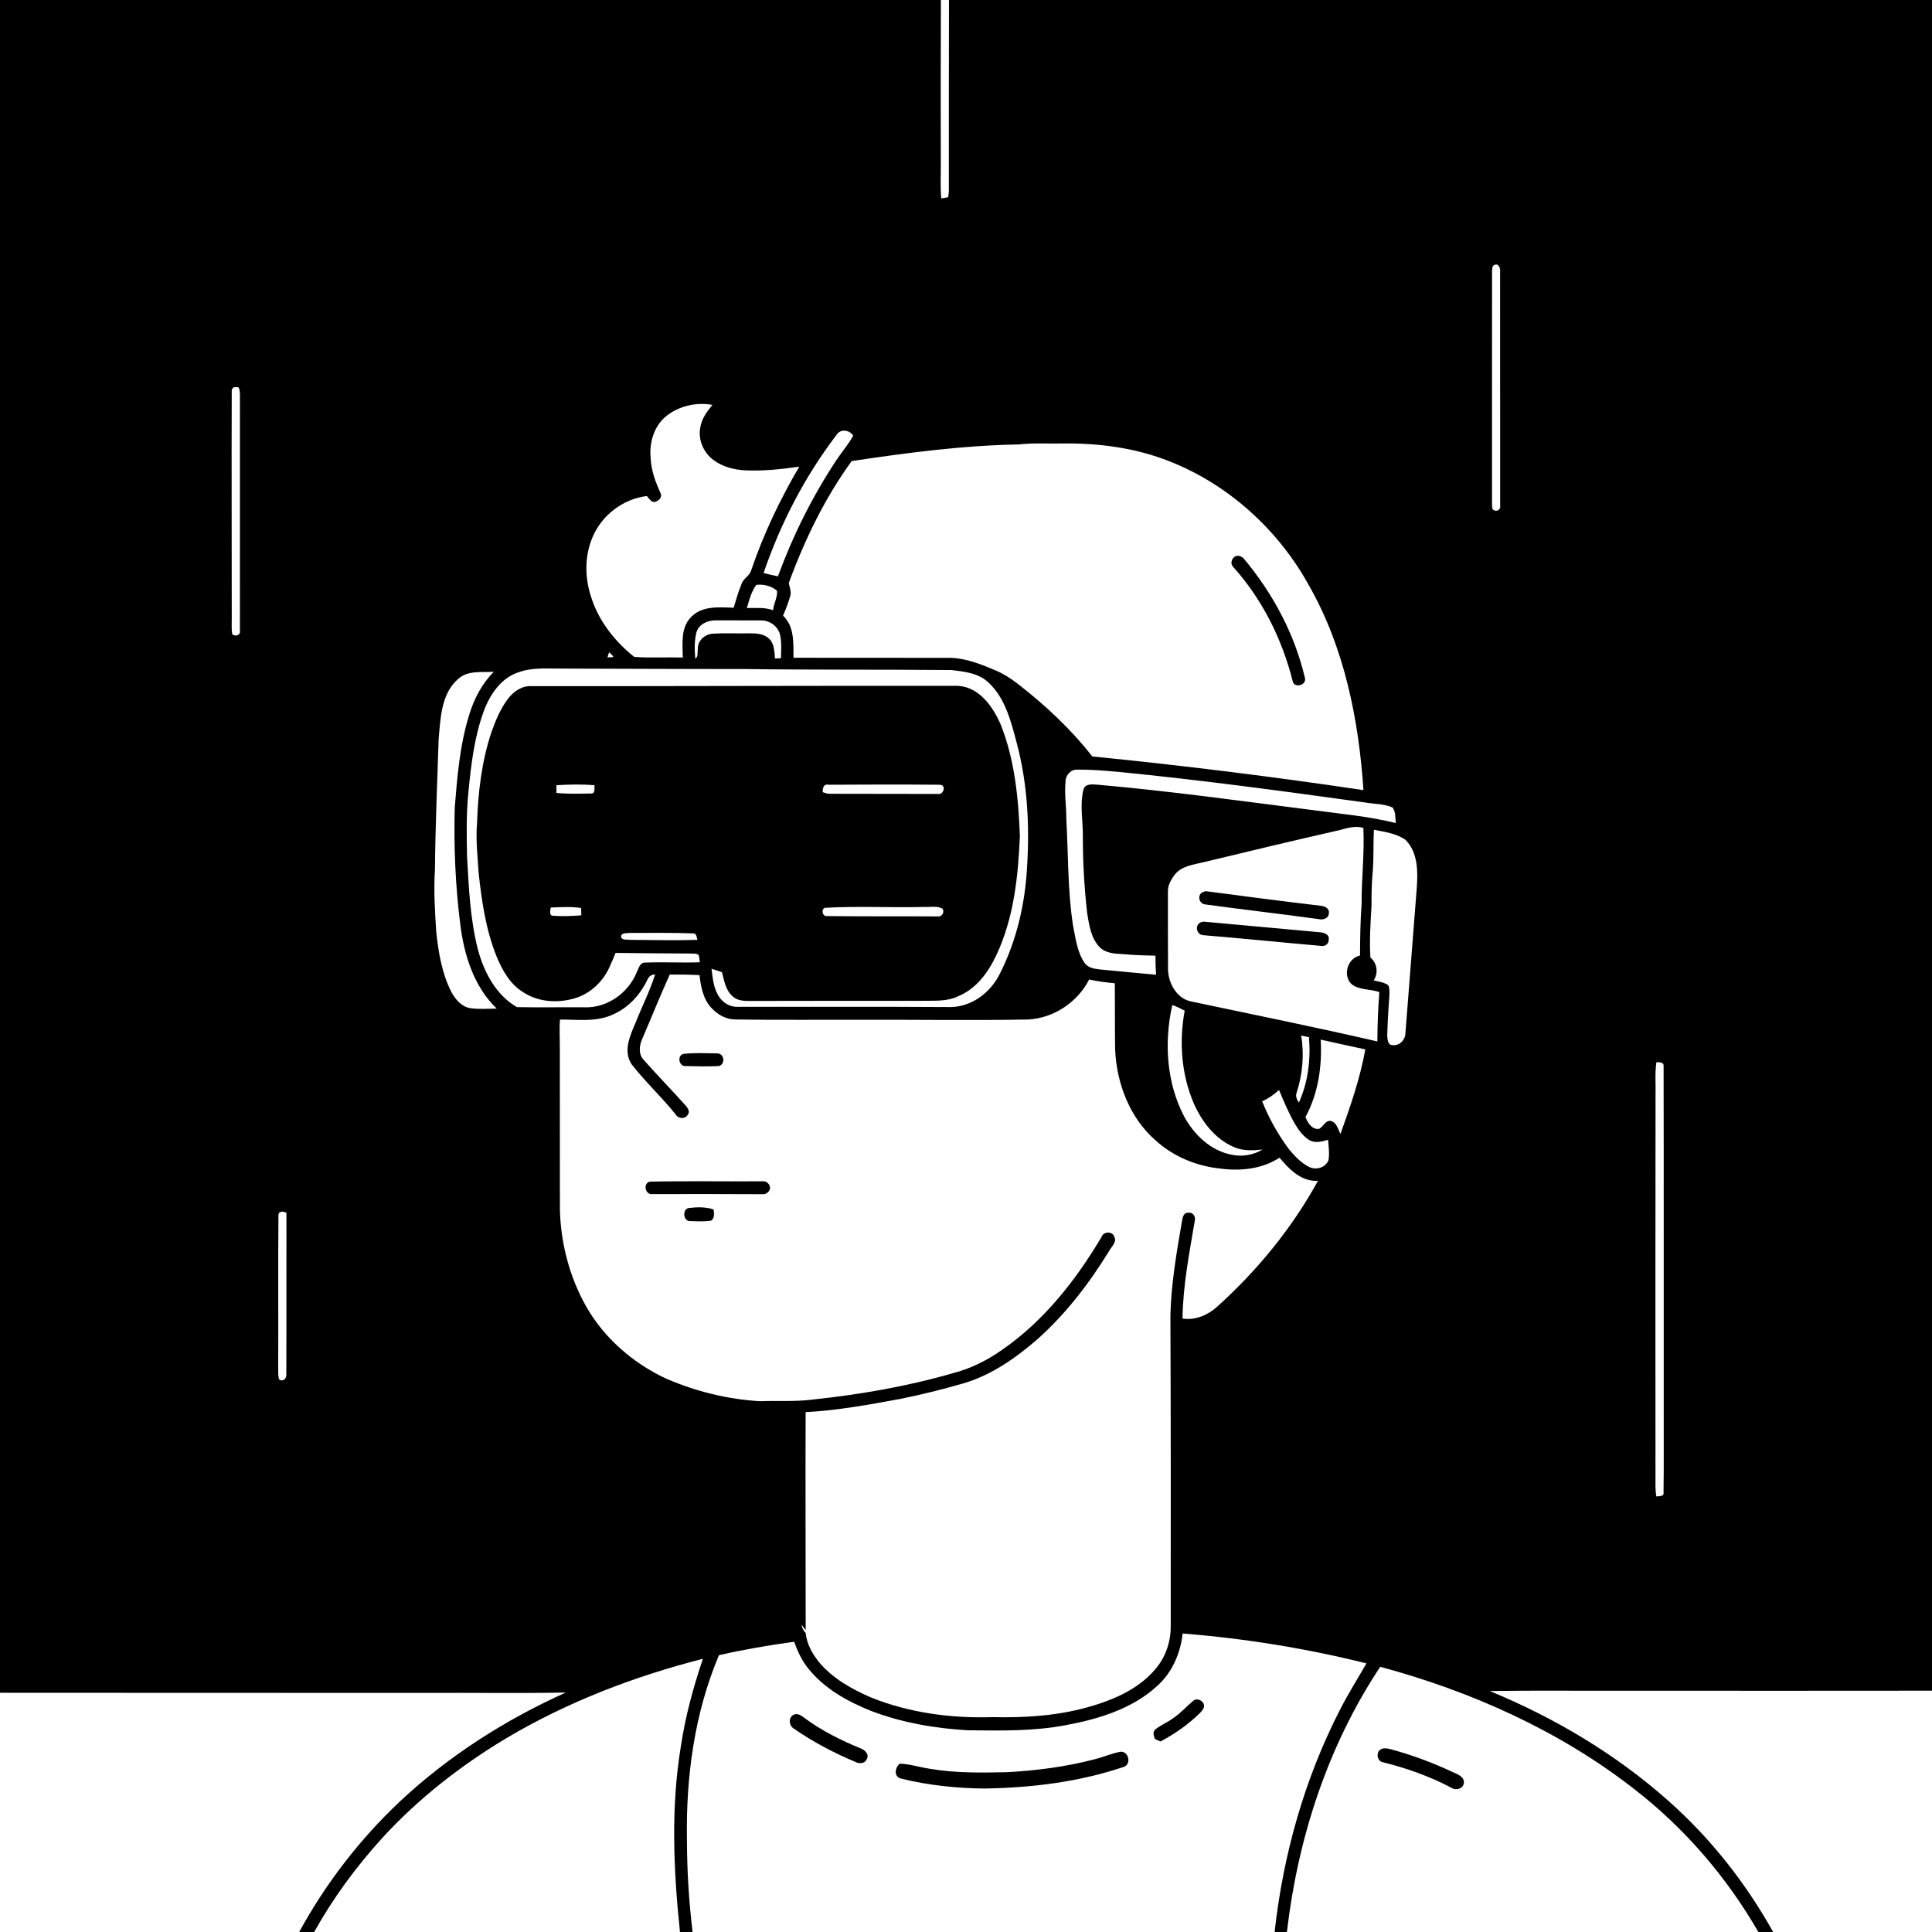 <svg xmlns="http://www.w3.org/2000/svg" viewBox="0 0 1024 1024" version="1.1">
<g id="Parent-Group"><g id="Group-rgba(0,0,0,0)" fill="rgba(0,0,0,0)">
<path fill="#000000" opacity="1.00" d=" M 0.00 0.00 L 498.69 0.00 C 498.59 29.01 498.56 58.02 498.64 87.04 C 498.72 93.07 498.31 99.12 498.89 105.14 C 500.11 104.99 501.33 104.79 502.54 104.52 C 502.75 103.36 502.87 102.19 502.90 101.01 C 502.94 67.34 502.86 33.67 502.98 0.00 L 1024.00 0.00 L 1024.00 896.10 C 970.00 896.14 915.99 896.18 861.99 896.11 C 837.87 896.23 813.75 895.90 789.64 896.29 C 824.05 910.49 856.56 929.81 884.42 954.61 C 906.68 974.34 925.32 998.04 939.80 1024.00 L 931.97 1024.00 C 915.14 994.79 892.74 968.78 866.05 948.15 C 826.48 917.29 779.83 896.46 731.56 883.43 C 703.76 925.26 687.84 974.30 682.09 1024.00 L 675.57 1024.00 C 680.10 982.93 691.51 942.43 710.50 905.67 C 714.73 897.45 719.65 889.63 724.24 881.63 C 692.29 873.64 659.66 868.41 626.83 865.79 C 625.70 876.17 621.32 886.36 613.50 893.45 C 600.21 905.72 582.25 911.18 564.82 914.38 C 547.72 917.66 530.26 917.27 512.94 917.08 C 495.42 916.09 477.92 913.03 461.49 906.75 C 449.14 901.79 437.00 895.02 428.53 884.50 C 425.03 880.29 422.78 875.25 420.90 870.16 C 407.53 872.00 394.23 874.29 381.07 877.27 C 368.06 908.01 363.53 941.82 364.09 975.03 C 364.13 991.39 365.12 1007.75 367.08 1024.00 L 360.40 1024.00 C 356.95 991.16 355.49 957.75 360.96 925.04 C 363.32 909.42 367.51 894.15 372.55 879.20 C 336.16 888.50 300.69 902.08 268.35 921.29 C 244.08 935.84 221.51 953.45 202.41 974.38 C 188.67 989.53 176.48 1006.13 166.51 1024.00 L 158.57 1024.00 C 172.58 998.36 190.62 974.92 211.89 954.88 C 237.63 930.75 267.75 911.53 299.89 897.08 C 275.58 897.55 251.26 897.15 226.95 897.27 C 151.30 897.22 75.65 897.29 0.00 897.20 L 0.00 0.00 M 792.37 140.32 C 790.67 140.72 790.91 142.70 790.82 144.03 C 790.76 185.02 790.82 226.02 790.80 267.02 C 790.95 268.35 790.48 270.40 792.36 270.61 C 793.92 271.06 795.46 269.73 795.12 268.07 C 795.08 226.70 795.12 185.33 795.08 143.96 C 795.32 142.33 794.37 139.62 792.37 140.32 M 123.47 205.47 C 123.31 205.80 122.99 206.45 122.83 206.77 C 122.68 247.20 122.84 287.64 122.83 328.07 C 122.83 330.75 122.65 333.46 123.08 336.13 C 124.80 337.68 127.76 336.61 127.15 334.03 C 127.22 293.70 127.12 253.38 127.17 213.06 C 127.07 210.51 127.49 207.83 126.54 205.40 C 125.51 205.04 124.48 205.06 123.47 205.47 M 352.82 220.80 C 346.46 226.15 344.02 234.95 344.87 243.01 C 345.17 249.30 347.33 255.26 349.92 260.93 C 351.16 262.97 349.78 265.14 347.73 265.79 C 345.47 266.95 344.12 264.22 342.81 262.91 C 330.47 264.38 319.17 272.88 314.25 284.29 C 309.62 294.70 309.88 306.90 313.68 317.53 C 317.77 329.73 326.18 340.22 336.14 348.16 C 344.69 348.81 353.31 348.23 361.89 348.53 C 361.81 341.31 360.66 332.88 366.17 327.18 C 371.95 320.94 381.14 321.85 388.85 322.10 C 390.15 317.75 391.42 313.38 393.15 309.18 C 394.24 306.44 397.42 305.14 398.18 302.19 C 404.66 283.07 413.42 264.76 423.61 247.35 C 414.17 248.70 404.63 249.71 395.09 249.30 C 389.11 249.00 382.99 247.46 378.15 243.81 C 372.85 239.90 369.85 232.94 371.19 226.42 C 371.93 221.84 374.76 218.09 377.61 214.60 C 368.95 213.02 359.64 215.19 352.82 220.80 M 443.41 230.46 C 426.57 252.49 413.66 277.50 404.71 303.72 C 407.23 304.37 409.77 304.96 412.32 305.47 C 420.22 283.94 430.51 263.26 443.15 244.11 C 446.07 239.65 449.63 235.62 452.22 230.93 C 450.25 227.80 445.52 227.10 443.41 230.46 M 540.02 235.57 C 510.30 236.05 480.73 240.00 451.40 244.38 C 437.14 264.06 426.45 286.15 418.11 308.91 C 418.38 311.23 419.59 313.53 418.85 315.89 C 417.84 319.45 416.51 322.92 415.03 326.31 C 421.19 332.10 420.46 340.94 420.57 348.63 C 448.37 348.63 476.16 348.66 503.96 348.68 C 512.44 348.97 520.38 352.23 528.08 355.50 C 532.18 357.25 535.93 359.73 539.44 362.46 C 554.00 373.71 567.57 386.41 578.93 400.93 C 626.96 405.70 674.91 411.68 722.66 418.78 C 720.15 381.29 712.55 343.27 693.79 310.31 C 677.60 280.94 651.37 256.98 620.11 244.61 C 602.02 237.37 582.39 234.78 563.00 235.06 C 555.34 235.24 547.64 234.66 540.02 235.57 M 395.83 322.28 C 400.48 322.29 405.25 321.78 409.72 323.44 C 410.06 319.92 412.17 316.66 411.84 313.10 C 408.85 310.57 404.71 309.53 400.85 310.00 C 398.21 313.60 397.08 318.06 395.83 322.28 M 369.11 335.24 C 367.95 339.76 368.14 344.52 368.51 349.14 C 370.22 347.99 369.57 345.76 369.87 344.04 C 369.59 339.60 373.75 335.97 378.00 335.86 C 383.97 335.48 389.96 335.81 395.94 335.69 C 399.92 335.68 404.46 335.52 407.57 338.47 C 410.49 341.15 410.38 345.37 410.76 349.00 C 411.54 348.97 413.12 348.92 413.91 348.89 C 414.02 344.75 414.36 340.53 413.45 336.46 C 412.36 331.80 407.62 328.54 402.91 328.84 C 394.95 328.88 386.99 328.74 379.03 328.80 C 374.91 328.82 370.26 330.97 369.11 335.24 M 321.96 348.44 C 322.74 348.40 324.29 348.33 325.06 348.29 C 324.80 347.11 323.55 346.56 322.83 345.71 C 322.53 346.61 322.24 347.52 321.96 348.44 M 275.07 356.25 C 265.74 359.14 259.81 367.93 256.51 376.64 C 251.45 390.39 249.69 405.06 248.30 419.56 C 247.11 430.99 247.30 442.50 247.55 453.97 C 248.46 470.45 249.19 487.12 253.28 503.18 C 256.48 515.22 262.88 527.40 273.97 533.80 C 285.99 534.04 298.03 533.78 310.06 533.89 C 321.88 534.26 333.06 526.23 337.43 515.41 C 338.51 513.42 339.04 510.09 341.94 510.20 C 351.60 509.78 361.27 510.39 370.94 510.02 C 370.80 508.77 370.61 507.53 370.38 506.31 C 369.33 505.04 367.43 505.62 366.01 505.39 C 352.76 505.35 339.52 505.20 326.27 505.06 C 325.19 507.68 324.12 510.32 322.91 512.89 C 319.45 520.35 312.99 526.49 305.09 528.98 C 296.19 531.75 285.96 531.30 277.92 526.28 C 270.65 522.09 266.28 514.51 263.21 506.96 C 257.51 492.81 255.29 477.59 253.67 462.51 C 253.14 453.70 252.07 444.88 252.85 436.05 C 253.39 419.79 255.32 403.42 260.52 387.93 C 262.70 381.76 265.28 375.62 269.25 370.35 C 272.23 366.44 276.82 363.25 281.95 363.68 C 357.25 363.73 432.55 363.40 507.85 363.52 C 519.01 364.22 526.16 374.41 530.29 383.76 C 537.83 402.54 539.79 423.01 540.56 443.05 C 539.66 464.45 537.38 486.39 528.19 506.03 C 523.93 515.15 517.54 524.10 507.89 528.00 C 501.70 531.06 494.65 530.27 487.99 530.45 C 457.66 530.42 427.33 530.48 396.99 530.52 C 393.93 530.54 390.52 530.28 388.23 527.99 C 384.55 524.78 383.86 519.73 382.64 515.29 C 380.82 514.63 378.98 514.03 377.13 513.49 C 377.80 518.64 378.19 524.16 381.30 528.54 C 383.45 531.72 387.15 533.81 391.04 533.64 C 428.68 533.71 466.31 533.50 503.95 533.76 C 514.96 533.61 524.83 526.19 529.70 516.57 C 538.81 498.78 543.40 478.88 544.40 458.98 C 545.73 437.22 544.56 415.15 538.94 394.00 C 535.91 382.62 532.95 370.29 524.07 361.89 C 518.80 356.72 511.07 355.94 504.11 355.13 C 467.42 354.80 430.73 355.10 394.05 354.60 C 362.06 354.64 330.07 354.42 298.08 354.36 C 290.39 354.45 282.46 353.60 275.07 356.25 M 242.89 359.80 C 233.77 367.68 233.45 380.81 232.48 391.93 C 231.77 414.98 230.73 437.99 230.53 461.05 C 229.79 472.06 230.54 483.07 231.23 494.05 C 232.41 504.91 234.22 515.97 239.25 525.79 C 241.33 529.67 244.60 533.54 249.16 534.34 C 253.84 535.01 258.58 534.64 263.28 534.58 C 251.18 522.97 245.99 506.27 243.97 490.04 C 241.36 469.49 240.48 448.74 241.02 428.04 C 242.36 411.48 243.73 394.71 248.72 378.77 C 251.27 370.36 255.49 362.33 261.71 356.06 C 255.34 356.49 248.10 355.15 242.89 359.80 M 564.78 414.05 C 564.08 420.70 565.21 427.33 565.16 433.98 C 566.27 452.95 565.80 472.07 568.79 490.90 C 570.11 497.48 570.93 504.49 574.74 510.20 C 576.48 512.95 579.93 513.46 582.90 513.82 C 592.84 514.74 602.78 515.77 612.73 516.64 C 612.50 513.26 612.44 509.88 612.41 506.51 C 606.58 506.43 600.74 506.22 594.93 505.69 C 590.78 505.46 586.12 505.26 582.98 502.14 C 578.19 497.37 577.29 490.26 576.21 483.91 C 574.73 470.68 573.92 457.37 573.94 444.06 C 574.13 435.53 572.14 426.86 574.28 418.44 C 575.25 415.04 579.33 415.81 582.01 415.93 C 619.68 419.25 657.14 424.44 694.64 429.22 C 709.74 431.26 724.98 432.57 739.81 436.22 C 739.43 433.49 739.84 430.13 738.01 427.93 C 733.46 425.99 728.31 426.18 723.49 425.33 C 680.07 419.31 636.62 413.43 592.99 409.13 C 585.68 408.49 578.35 407.82 571.00 407.94 C 567.67 407.67 564.80 410.83 564.78 414.05 M 294.92 416.18 C 294.90 417.53 294.90 418.90 294.92 420.27 C 300.97 420.88 307.08 420.65 313.15 420.58 C 315.65 420.74 314.99 417.82 315.08 416.20 C 308.39 415.61 301.62 415.76 294.92 416.18 M 436.03 419.85 C 437.28 420.27 438.56 420.79 439.92 420.72 C 458.97 420.70 478.03 420.82 497.08 420.81 C 500.22 421.39 501.73 415.89 498.04 415.93 C 478.34 415.77 458.62 415.78 438.92 415.93 C 436.39 415.37 436.05 418.02 436.03 419.85 M 707.23 440.61 C 684.11 445.88 661.06 451.40 638.01 456.96 C 632.83 458.27 626.85 458.82 623.08 463.06 C 620.82 465.86 618.78 469.26 619.02 473.00 C 619.05 486.66 618.98 500.33 619.08 514.00 C 619.31 521.50 624.03 529.72 632.00 530.93 C 664.70 537.83 697.46 544.46 730.03 551.98 C 730.09 543.25 730.40 534.52 731.07 525.82 C 726.27 524.09 720.50 524.90 716.35 521.61 C 711.49 516.89 714.26 507.86 720.84 506.44 C 720.89 497.28 721.01 488.12 721.69 478.99 C 721.59 465.58 723.28 452.24 722.61 438.83 C 717.41 437.22 712.28 439.61 707.23 440.61 M 728.19 439.77 C 727.84 446.85 728.12 453.94 727.66 461.01 C 727.01 467.33 726.89 473.68 726.94 480.03 C 726.41 489.17 725.76 498.34 726.34 507.51 C 729.97 510.56 730.64 515.70 728.08 519.64 C 730.71 520.27 733.57 520.61 735.83 522.22 C 736.61 524.01 736.42 526.02 736.39 527.93 C 735.85 534.97 735.44 542.02 735.26 549.08 C 735.44 550.81 735.54 553.92 737.93 553.90 C 741.43 554.51 744.62 551.50 744.86 548.10 C 746.87 522.39 748.92 496.69 750.89 470.98 C 751.53 462.14 751.67 451.84 744.92 445.12 C 740.06 441.70 733.89 440.94 728.19 439.77 M 291.90 481.03 C 291.70 482.36 290.89 485.32 293.03 485.36 C 298.04 485.74 303.10 485.56 308.11 485.13 C 308.08 483.83 308.05 482.54 308.01 481.25 C 302.67 480.47 297.26 480.79 291.90 481.03 M 437.19 481.17 C 435.09 481.96 435.91 485.76 438.24 485.54 C 457.86 485.79 477.50 485.58 497.12 485.73 C 499.33 486.00 500.86 483.23 499.43 481.52 C 496.54 480.03 493.12 480.87 490.00 480.70 C 472.41 481.16 454.73 480.17 437.19 481.17 M 329.17 496.18 C 329.30 498.68 332.45 497.81 334.12 498.14 C 345.96 498.18 357.82 498.56 369.65 498.11 C 369.15 496.63 369.19 494.37 367.01 494.71 C 356.00 494.28 344.96 494.52 333.95 494.47 C 332.42 494.68 329.56 494.24 329.17 496.18 M 342.91 519.74 C 339.10 527.54 332.83 534.25 324.80 537.74 C 316.03 541.82 306.16 540.34 296.82 540.38 C 296.37 545.58 296.77 550.81 296.72 556.02 C 296.79 584.33 296.69 612.64 296.76 640.95 C 297.17 658.86 301.83 676.73 310.62 692.37 C 320.25 709.29 335.63 722.63 353.24 730.77 C 368.98 737.55 385.90 741.73 403.02 742.68 C 412.04 742.28 421.09 743.00 430.07 741.87 C 455.40 739.19 480.62 734.91 505.11 727.80 C 514.58 725.40 523.42 720.92 531.36 715.27 C 553.35 700.03 570.21 678.57 583.76 655.74 C 584.75 652.68 589.56 652.35 590.59 655.53 C 592.10 658.34 589.13 660.66 587.93 662.93 C 577.39 680.16 564.94 696.35 549.84 709.84 C 538.18 719.93 525.14 729.09 510.13 733.35 C 499.19 736.53 488.11 739.25 476.94 741.50 C 460.41 744.51 443.80 747.59 427.00 748.46 C 426.87 786.98 427.01 825.51 427.03 864.03 C 426.31 863.06 425.60 862.11 424.87 861.19 C 425.04 862.89 425.88 864.33 427.04 865.57 C 427.60 871.34 430.56 876.56 434.13 881.02 C 441.34 889.61 451.37 895.22 461.52 899.64 C 481.91 907.87 504.14 910.81 526.03 910.11 C 542.82 910.51 559.78 909.48 576.03 904.99 C 589.31 901.33 602.87 895.72 612.05 885.05 C 617.64 878.76 620.57 870.38 620.51 862.00 C 620.54 806.98 620.58 751.96 620.34 696.95 C 620.77 680.18 623.65 663.61 626.50 647.11 C 626.78 645.20 627.46 642.37 630.02 642.81 C 632.27 642.45 633.77 644.78 633.29 646.83 C 630.39 664.05 626.99 681.34 626.75 698.86 C 633.38 699.90 639.96 697.15 644.87 692.79 C 666.24 673.59 684.72 651.07 698.56 625.85 C 689.84 626.46 683.29 619.73 678.16 613.59 C 669.05 619.59 657.61 620.78 647.02 619.39 C 634.37 618.13 621.96 613.08 612.53 604.47 C 598.70 592.46 591.77 574.05 591.03 556.05 C 590.85 544.42 590.99 532.79 590.89 521.16 C 586.32 520.71 581.76 520.16 577.28 519.16 C 571.10 531.20 558.56 539.61 545.02 540.36 C 516.01 540.89 487.00 540.43 458.00 540.50 C 435.32 540.44 412.65 540.68 389.98 540.35 C 385.14 540.43 380.64 537.96 377.37 534.54 C 372.73 529.86 371.48 523.12 370.75 516.84 C 365.50 516.52 360.24 516.54 354.98 516.54 C 349.89 527.78 345.30 539.26 340.41 550.60 C 338.80 554.18 338.27 558.81 341.25 561.84 C 348.62 570.16 356.41 578.11 363.79 586.41 C 364.67 587.56 365.73 589.23 364.65 590.62 C 363.41 593.23 359.69 593.13 358.22 590.81 C 350.84 581.55 342.07 573.47 334.80 564.13 C 330.15 557.26 333.89 548.85 336.85 542.12 C 340.20 533.54 344.47 525.30 347.22 516.50 C 345.01 516.41 343.67 517.84 342.91 519.74 M 621.33 532.70 C 616.97 552.22 618.18 573.65 627.55 591.60 C 632.80 601.40 641.76 610.03 653.01 612.06 C 658.52 613.24 664.38 612.16 669.20 609.27 C 664.14 609.81 658.85 610.12 654.08 608.00 C 643.96 603.72 636.89 594.38 632.62 584.55 C 626.10 569.25 624.89 551.92 627.91 535.66 C 625.74 534.61 623.63 533.41 621.33 532.70 M 689.63 548.87 C 691.34 558.85 690.41 569.20 687.35 578.83 C 686.44 580.78 687.26 582.77 688.46 584.35 C 693.33 573.53 694.78 561.48 693.77 549.72 C 692.39 549.41 690.99 549.11 689.63 548.87 M 700.00 551.01 C 700.80 565.06 698.71 579.56 691.94 592.04 C 693.04 595.05 695.29 598.68 698.98 598.37 C 701.35 597.40 702.23 593.96 705.07 594.07 C 708.43 594.64 709.11 598.44 710.47 601.00 C 715.75 586.36 720.88 571.56 723.65 556.19 C 715.75 554.51 707.87 552.80 700.00 551.01 M 877.93 562.98 C 877.05 568.91 877.66 574.94 877.47 580.92 C 877.38 647.93 877.40 714.93 877.44 781.94 C 877.44 785.67 877.25 789.44 877.89 793.14 C 879.36 792.93 882.10 793.32 881.70 790.99 C 881.93 777.01 881.76 763.02 881.81 749.03 C 881.76 687.70 881.88 626.35 881.74 565.02 C 881.87 562.80 879.41 563.11 877.93 562.98 M 668.98 583.72 C 672.54 592.70 677.33 601.20 683.07 608.98 C 686.05 612.63 689.40 616.19 693.63 618.40 C 697.33 620.40 702.61 618.97 704.14 614.87 C 704.73 611.29 704.18 607.66 703.91 604.08 C 700.89 605.04 697.47 605.94 694.45 604.56 C 690.85 602.55 688.37 599.08 686.29 595.62 C 683.01 589.90 680.47 583.79 677.91 577.73 C 675.23 580.13 672.28 582.23 668.98 583.72 M 147.58 644.36 C 147.33 671.56 147.59 698.78 147.45 725.98 C 147.50 727.72 147.32 729.56 148.03 731.22 C 150.35 732.60 152.13 730.24 151.75 728.05 C 151.89 699.64 151.73 671.24 151.82 642.83 C 150.14 641.96 147.38 641.71 147.58 644.36 Z" />
<path fill="#000000" opacity="1.00" d=" M 654.30 295.15 C 656.08 293.90 658.30 294.85 659.52 296.41 C 674.67 314.58 686.16 336.03 691.59 359.13 C 692.92 363.12 685.93 365.11 685.12 360.92 C 679.53 338.71 668.96 317.51 653.59 300.45 C 652.06 298.94 652.65 296.32 654.30 295.15 Z" />
<path fill="#000000" opacity="1.00" d=" M 637.06 473.06 C 637.54 472.88 638.49 472.52 638.96 472.33 C 659.30 475.01 679.67 477.68 700.06 480.08 C 702.10 480.26 704.71 481.45 704.33 483.94 C 704.35 486.72 701.31 487.72 699.00 487.16 C 679.03 484.39 658.99 482.13 639.02 479.39 C 635.77 479.29 634.35 474.94 637.06 473.06 Z" />
<path fill="#000000" opacity="1.00" d=" M 636.12 489.00 C 637.58 488.11 639.33 488.73 640.93 488.76 C 660.64 490.58 680.37 492.32 700.09 494.16 C 702.09 494.41 704.78 495.52 704.24 498.04 C 704.38 500.34 702.13 501.81 700.00 501.33 C 679.27 499.52 658.56 497.38 637.82 495.67 C 634.37 495.54 633.03 490.76 636.12 489.00 Z" />
<path fill="#000000" opacity="1.00" d=" M 362.45 558.55 C 368.30 557.94 374.27 558.24 380.17 558.32 C 383.89 558.30 384.63 563.97 381.06 565.02 C 375.05 565.34 369.00 565.18 362.99 565.02 C 359.61 564.85 358.89 559.15 362.45 558.55 Z" />
<path fill="#000000" opacity="1.00" d=" M 344.33 626.30 C 364.24 625.87 384.19 626.24 404.11 626.12 C 406.33 625.79 408.39 627.86 408.11 630.08 C 407.62 631.82 405.94 633.19 404.08 632.94 C 384.69 632.87 365.30 632.82 345.91 632.89 C 342.07 633.56 340.59 627.34 344.33 626.30 Z" />
<path fill="#000000" opacity="1.00" d=" M 365.98 647.19 C 362.17 647.58 361.41 641.03 365.00 640.27 C 369.37 639.75 373.96 639.60 378.19 641.04 C 378.51 643.08 378.89 645.76 376.76 647.01 C 373.19 647.49 369.56 647.32 365.98 647.19 Z" />
<path fill="#000000" opacity="1.00" d=" M 632.45 901.44 C 634.75 899.45 638.91 902.02 638.06 904.98 C 637.71 906.14 636.81 907.04 636.00 907.93 C 629.84 914.00 622.69 918.99 615.06 923.03 C 614.33 922.70 612.89 922.06 612.16 921.73 C 611.46 920.05 610.79 917.89 612.47 916.53 C 615.32 914.23 618.82 912.93 621.74 910.71 C 625.69 908.08 628.85 904.49 632.45 901.44 Z" />
<path fill="#000000" opacity="1.00" d=" M 420.29 909.05 C 422.19 907.76 424.29 908.99 425.88 910.17 C 435.12 917.17 445.62 922.34 456.31 926.75 C 458.53 927.54 460.97 930.12 459.31 932.52 C 458.26 934.98 455.25 934.84 453.22 933.79 C 441.88 929.02 430.92 923.24 420.79 916.24 C 418.26 914.76 417.72 910.77 420.29 909.05 Z" />
<path fill="#000000" opacity="1.00" d=" M 732.19 927.02 C 733.74 926.31 735.46 926.74 737.05 927.11 C 748.30 930.15 759.26 934.21 769.80 939.17 C 772.32 940.33 776.22 941.54 775.89 945.05 C 775.46 948.06 771.77 949.18 769.36 947.61 C 757.91 941.53 745.60 937.17 733.04 934.05 C 729.71 933.44 729.06 928.41 732.19 927.02 Z" />
<path fill="#000000" opacity="1.00" d=" M 580.47 932.37 C 585.03 931.22 589.38 929.26 594.02 928.44 C 598.35 928.28 599.76 935.29 595.47 936.54 C 571.85 944.48 546.83 947.56 521.98 947.95 C 507.00 947.86 492.00 946.23 477.44 942.66 C 473.62 941.61 474.29 936.74 476.94 934.78 C 482.31 934.97 487.46 936.67 492.75 937.47 C 506.36 939.82 520.20 939.59 533.96 939.29 C 549.63 938.42 565.28 936.39 580.47 932.37 Z" />
</g>
<g id="Group-000000" fill="#000000">
<path fill="rgba(0,0,0,0)" opacity="1.00" d=" M 498.69 0.00 L 502.98 0.00 C 502.86 33.67 502.94 67.34 502.90 101.01 C 502.87 102.19 502.75 103.36 502.54 104.52 C 501.33 104.79 500.11 104.99 498.89 105.14 C 498.31 99.12 498.72 93.07 498.64 87.04 C 498.56 58.02 498.59 29.01 498.69 0.00 Z" />
<path fill="rgba(0,0,0,0)" opacity="1.00" d=" M 792.37 140.32 C 794.37 139.62 795.32 142.33 795.08 143.96 C 795.12 185.33 795.08 226.70 795.12 268.07 C 795.46 269.73 793.92 271.06 792.36 270.61 C 790.48 270.40 790.95 268.35 790.80 267.02 C 790.82 226.02 790.76 185.02 790.82 144.03 C 790.91 142.70 790.67 140.72 792.37 140.32 Z" />
<path fill="rgba(0,0,0,0)" opacity="1.00" d=" M 123.47 205.47 C 124.48 205.06 125.51 205.04 126.54 205.40 C 127.49 207.83 127.07 210.51 127.17 213.06 C 127.12 253.38 127.22 293.70 127.15 334.03 C 127.76 336.61 124.80 337.68 123.08 336.13 C 122.65 333.46 122.83 330.75 122.83 328.07 C 122.84 287.64 122.68 247.20 122.83 206.77 C 122.99 206.45 123.31 205.80 123.47 205.47 Z" />
<path fill="rgba(0,0,0,0)" opacity="1.00" d=" M 352.82 220.80 C 359.64 215.19 368.95 213.02 377.61 214.60 C 374.76 218.09 371.93 221.84 371.19 226.42 C 369.85 232.94 372.85 239.90 378.15 243.81 C 382.99 247.46 389.11 249.00 395.09 249.30 C 404.63 249.71 414.17 248.70 423.61 247.35 C 413.42 264.76 404.66 283.07 398.18 302.19 C 397.42 305.14 394.24 306.44 393.15 309.18 C 391.42 313.38 390.15 317.75 388.85 322.10 C 381.14 321.85 371.95 320.94 366.17 327.18 C 360.66 332.88 361.81 341.31 361.89 348.53 C 353.31 348.23 344.69 348.81 336.14 348.16 C 326.18 340.22 317.77 329.73 313.68 317.53 C 309.88 306.90 309.62 294.70 314.25 284.29 C 319.17 272.88 330.47 264.38 342.81 262.91 C 344.12 264.22 345.47 266.95 347.73 265.79 C 349.78 265.14 351.16 262.97 349.92 260.93 C 347.33 255.26 345.17 249.30 344.87 243.01 C 344.02 234.95 346.46 226.15 352.82 220.80 Z" />
<path fill="rgba(0,0,0,0)" opacity="1.00" d=" M 443.41 230.46 C 445.52 227.10 450.25 227.80 452.22 230.93 C 449.63 235.62 446.07 239.65 443.15 244.11 C 430.51 263.26 420.22 283.94 412.32 305.47 C 409.77 304.96 407.23 304.37 404.71 303.72 C 413.66 277.50 426.57 252.49 443.41 230.46 Z" />
<path fill="rgba(0,0,0,0)" opacity="1.00" d=" M 540.02 235.57 C 547.64 234.66 555.34 235.24 563.00 235.06 C 582.39 234.78 602.02 237.37 620.11 244.61 C 651.37 256.98 677.60 280.94 693.79 310.31 C 712.55 343.27 720.15 381.29 722.66 418.78 C 674.91 411.68 626.96 405.70 578.93 400.93 C 567.57 386.41 554.00 373.71 539.44 362.46 C 535.93 359.73 532.18 357.25 528.08 355.50 C 520.38 352.23 512.44 348.97 503.96 348.68 C 476.16 348.66 448.37 348.63 420.57 348.63 C 420.46 340.94 421.19 332.10 415.03 326.31 C 416.51 322.92 417.84 319.45 418.85 315.89 C 419.59 313.53 418.38 311.23 418.11 308.91 C 426.45 286.15 437.14 264.06 451.40 244.38 C 480.73 240.00 510.30 236.05 540.02 235.57 M 654.30 295.15 C 652.65 296.32 652.06 298.94 653.59 300.45 C 668.96 317.51 679.53 338.71 685.12 360.92 C 685.93 365.11 692.92 363.12 691.59 359.13 C 686.16 336.03 674.67 314.58 659.52 296.41 C 658.30 294.85 656.08 293.90 654.30 295.15 Z" />
<path fill="rgba(0,0,0,0)" opacity="1.00" d=" M 395.83 322.28 C 397.08 318.06 398.21 313.60 400.85 310.00 C 404.71 309.53 408.85 310.57 411.84 313.10 C 412.17 316.66 410.06 319.92 409.72 323.44 C 405.25 321.78 400.48 322.29 395.83 322.28 Z" />
<path fill="rgba(0,0,0,0)" opacity="1.00" d=" M 369.11 335.24 C 370.26 330.97 374.91 328.82 379.03 328.80 C 386.99 328.74 394.95 328.88 402.91 328.84 C 407.62 328.54 412.36 331.80 413.45 336.46 C 414.36 340.53 414.02 344.75 413.91 348.89 C 413.12 348.92 411.54 348.97 410.76 349.00 C 410.38 345.37 410.49 341.15 407.57 338.47 C 404.46 335.52 399.92 335.68 395.94 335.69 C 389.96 335.81 383.97 335.48 378.00 335.86 C 373.75 335.97 369.59 339.60 369.87 344.04 C 369.57 345.76 370.22 347.99 368.51 349.14 C 368.14 344.52 367.95 339.76 369.11 335.24 Z" />
<path fill="rgba(0,0,0,0)" opacity="1.00" d=" M 321.96 348.44 C 322.24 347.52 322.53 346.61 322.83 345.71 C 323.55 346.56 324.80 347.11 325.06 348.29 C 324.29 348.33 322.74 348.40 321.96 348.44 Z" />
<path fill="rgba(0,0,0,0)" opacity="1.00" d=" M 275.07 356.25 C 282.46 353.60 290.39 354.45 298.08 354.36 C 330.07 354.42 362.06 354.64 394.05 354.60 C 430.73 355.10 467.42 354.80 504.11 355.13 C 511.07 355.94 518.80 356.72 524.07 361.89 C 532.95 370.29 535.91 382.62 538.94 394.00 C 544.56 415.15 545.73 437.22 544.40 458.98 C 543.40 478.88 538.81 498.78 529.70 516.57 C 524.83 526.19 514.96 533.61 503.95 533.76 C 466.31 533.50 428.68 533.71 391.04 533.64 C 387.15 533.81 383.45 531.72 381.30 528.54 C 378.19 524.16 377.80 518.64 377.13 513.49 C 378.98 514.03 380.82 514.63 382.64 515.29 C 383.86 519.73 384.55 524.78 388.23 527.99 C 390.52 530.28 393.93 530.54 396.99 530.52 C 427.33 530.48 457.66 530.42 487.99 530.45 C 494.65 530.27 501.70 531.06 507.89 528.00 C 517.54 524.10 523.93 515.15 528.19 506.03 C 537.38 486.39 539.66 464.45 540.56 443.05 C 539.79 423.01 537.83 402.54 530.29 383.76 C 526.16 374.41 519.01 364.22 507.85 363.52 C 432.55 363.40 357.25 363.73 281.95 363.68 C 276.82 363.25 272.23 366.44 269.25 370.35 C 265.28 375.62 262.70 381.76 260.52 387.93 C 255.32 403.42 253.39 419.79 252.85 436.05 C 252.07 444.88 253.14 453.70 253.67 462.51 C 255.29 477.59 257.51 492.81 263.21 506.96 C 266.28 514.51 270.65 522.09 277.92 526.28 C 285.96 531.30 296.19 531.75 305.09 528.98 C 312.99 526.49 319.45 520.35 322.91 512.89 C 324.12 510.32 325.19 507.68 326.27 505.06 C 339.52 505.20 352.76 505.35 366.01 505.39 C 367.43 505.62 369.33 505.04 370.38 506.31 C 370.61 507.53 370.80 508.77 370.94 510.02 C 361.27 510.39 351.60 509.78 341.94 510.20 C 339.04 510.09 338.51 513.42 337.43 515.41 C 333.06 526.23 321.88 534.26 310.06 533.89 C 298.03 533.78 285.99 534.04 273.97 533.80 C 262.88 527.40 256.48 515.22 253.28 503.18 C 249.19 487.12 248.46 470.45 247.55 453.97 C 247.30 442.50 247.11 430.99 248.30 419.56 C 249.69 405.06 251.45 390.39 256.51 376.64 C 259.81 367.93 265.74 359.14 275.07 356.25 Z" />
<path fill="rgba(0,0,0,0)" opacity="1.00" d=" M 242.89 359.80 C 248.10 355.15 255.34 356.49 261.71 356.06 C 255.49 362.33 251.27 370.36 248.72 378.77 C 243.73 394.71 242.36 411.48 241.02 428.04 C 240.48 448.74 241.36 469.49 243.97 490.04 C 245.99 506.27 251.18 522.97 263.28 534.58 C 258.58 534.64 253.84 535.01 249.16 534.34 C 244.60 533.54 241.33 529.67 239.25 525.79 C 234.22 515.97 232.41 504.91 231.23 494.05 C 230.54 483.07 229.79 472.06 230.53 461.05 C 230.73 437.99 231.77 414.98 232.48 391.93 C 233.45 380.81 233.77 367.68 242.89 359.80 Z" />
<path fill="rgba(0,0,0,0)" opacity="1.00" d=" M 564.78 414.05 C 564.80 410.83 567.67 407.67 571.00 407.94 C 578.35 407.82 585.68 408.49 592.99 409.13 C 636.62 413.43 680.07 419.31 723.49 425.33 C 728.31 426.18 733.46 425.99 738.01 427.93 C 739.84 430.13 739.43 433.49 739.81 436.22 C 724.98 432.57 709.74 431.26 694.64 429.22 C 657.14 424.44 619.68 419.25 582.01 415.93 C 579.33 415.81 575.25 415.04 574.28 418.44 C 572.14 426.86 574.13 435.53 573.94 444.06 C 573.92 457.37 574.73 470.68 576.21 483.91 C 577.29 490.26 578.19 497.37 582.98 502.14 C 586.12 505.26 590.78 505.46 594.93 505.69 C 600.74 506.22 606.58 506.43 612.41 506.51 C 612.44 509.88 612.50 513.26 612.73 516.64 C 602.78 515.77 592.84 514.74 582.90 513.82 C 579.93 513.46 576.48 512.95 574.74 510.20 C 570.93 504.49 570.11 497.48 568.79 490.90 C 565.80 472.07 566.27 452.95 565.16 433.98 C 565.21 427.33 564.08 420.70 564.78 414.05 Z" />
<path fill="rgba(0,0,0,0)" opacity="1.00" d=" M 294.92 416.18 C 301.62 415.76 308.39 415.61 315.08 416.20 C 314.99 417.82 315.65 420.74 313.15 420.58 C 307.08 420.65 300.97 420.88 294.92 420.27 C 294.90 418.90 294.90 417.53 294.92 416.18 Z" />
<path fill="rgba(0,0,0,0)" opacity="1.00" d=" M 436.03 419.85 C 436.05 418.02 436.39 415.37 438.92 415.93 C 458.62 415.78 478.34 415.77 498.04 415.93 C 501.73 415.89 500.22 421.39 497.08 420.81 C 478.03 420.82 458.97 420.70 439.92 420.72 C 438.56 420.79 437.28 420.27 436.03 419.85 Z" />
<path fill="rgba(0,0,0,0)" opacity="1.00" d=" M 707.23 440.61 C 712.28 439.61 717.41 437.22 722.61 438.83 C 723.28 452.24 721.59 465.58 721.69 478.99 C 721.01 488.12 720.89 497.28 720.84 506.44 C 714.26 507.86 711.49 516.89 716.35 521.61 C 720.50 524.90 726.27 524.09 731.07 525.82 C 730.40 534.52 730.09 543.25 730.03 551.98 C 697.46 544.46 664.70 537.83 632.00 530.93 C 624.03 529.72 619.31 521.50 619.08 514.00 C 618.98 500.33 619.05 486.66 619.02 473.00 C 618.78 469.26 620.82 465.86 623.08 463.06 C 626.85 458.82 632.83 458.27 638.01 456.96 C 661.06 451.40 684.11 445.88 707.23 440.61 M 637.06 473.06 C 634.35 474.94 635.77 479.29 639.02 479.39 C 658.99 482.13 679.03 484.39 699.00 487.16 C 701.31 487.72 704.35 486.72 704.33 483.94 C 704.71 481.45 702.10 480.26 700.06 480.08 C 679.67 477.68 659.30 475.01 638.96 472.33 C 638.49 472.52 637.54 472.88 637.06 473.06 M 636.12 489.00 C 633.03 490.76 634.37 495.54 637.82 495.67 C 658.56 497.38 679.27 499.52 700.00 501.33 C 702.13 501.81 704.38 500.34 704.24 498.04 C 704.78 495.52 702.09 494.41 700.09 494.16 C 680.37 492.32 660.64 490.58 640.93 488.76 C 639.33 488.73 637.58 488.11 636.12 489.00 Z" />
<path fill="rgba(0,0,0,0)" opacity="1.00" d=" M 728.19 439.77 C 733.89 440.94 740.06 441.70 744.92 445.12 C 751.67 451.84 751.53 462.14 750.89 470.98 C 748.92 496.69 746.87 522.39 744.86 548.10 C 744.62 551.50 741.43 554.51 737.93 553.90 C 735.54 553.92 735.44 550.81 735.26 549.08 C 735.44 542.02 735.85 534.97 736.39 527.93 C 736.42 526.02 736.61 524.01 735.83 522.22 C 733.57 520.61 730.71 520.27 728.08 519.64 C 730.64 515.70 729.97 510.56 726.34 507.51 C 725.76 498.34 726.41 489.17 726.94 480.03 C 726.89 473.68 727.01 467.33 727.66 461.01 C 728.12 453.94 727.84 446.85 728.19 439.77 Z" />
<path fill="rgba(0,0,0,0)" opacity="1.00" d=" M 291.90 481.03 C 297.26 480.79 302.67 480.47 308.01 481.25 C 308.05 482.54 308.08 483.83 308.11 485.13 C 303.10 485.56 298.04 485.74 293.03 485.36 C 290.89 485.32 291.70 482.36 291.90 481.03 Z" />
<path fill="rgba(0,0,0,0)" opacity="1.00" d=" M 437.19 481.17 C 454.73 480.17 472.41 481.16 490.00 480.70 C 493.12 480.87 496.54 480.03 499.43 481.52 C 500.86 483.23 499.33 486.00 497.12 485.73 C 477.50 485.58 457.86 485.79 438.24 485.54 C 435.91 485.76 435.09 481.96 437.19 481.17 Z" />
<path fill="rgba(0,0,0,0)" opacity="1.00" d=" M 329.17 496.18 C 329.56 494.24 332.42 494.68 333.95 494.47 C 344.96 494.52 356.00 494.28 367.01 494.71 C 369.19 494.37 369.15 496.63 369.65 498.11 C 357.82 498.56 345.96 498.18 334.12 498.14 C 332.45 497.81 329.30 498.68 329.17 496.18 Z" />
<path fill="rgba(0,0,0,0)" opacity="1.00" d=" M 342.91 519.74 C 343.67 517.84 345.01 516.41 347.22 516.50 C 344.47 525.30 340.20 533.54 336.85 542.12 C 333.89 548.85 330.15 557.26 334.80 564.13 C 342.07 573.47 350.84 581.55 358.22 590.81 C 359.69 593.13 363.41 593.23 364.65 590.62 C 365.73 589.23 364.67 587.56 363.79 586.41 C 356.41 578.11 348.62 570.16 341.25 561.84 C 338.27 558.81 338.80 554.18 340.41 550.60 C 345.30 539.26 349.89 527.78 354.98 516.54 C 360.24 516.54 365.50 516.52 370.75 516.84 C 371.48 523.12 372.73 529.86 377.37 534.54 C 380.64 537.96 385.14 540.43 389.98 540.35 C 412.65 540.68 435.32 540.44 458.00 540.50 C 487.00 540.43 516.01 540.89 545.02 540.36 C 558.56 539.61 571.10 531.20 577.28 519.16 C 581.76 520.16 586.32 520.71 590.89 521.16 C 590.99 532.79 590.85 544.42 591.03 556.05 C 591.77 574.05 598.70 592.46 612.53 604.47 C 621.96 613.08 634.37 618.13 647.02 619.39 C 657.61 620.78 669.05 619.59 678.16 613.59 C 683.29 619.73 689.84 626.46 698.56 625.85 C 684.72 651.07 666.24 673.59 644.87 692.79 C 639.96 697.15 633.38 699.90 626.75 698.86 C 626.99 681.34 630.39 664.05 633.29 646.83 C 633.77 644.78 632.27 642.45 630.02 642.81 C 627.46 642.37 626.78 645.20 626.50 647.11 C 623.65 663.61 620.77 680.18 620.34 696.95 C 620.58 751.96 620.54 806.98 620.51 862.00 C 620.57 870.38 617.64 878.76 612.05 885.05 C 602.87 895.72 589.31 901.33 576.03 904.99 C 559.78 909.48 542.82 910.51 526.03 910.11 C 504.14 910.81 481.91 907.87 461.52 899.64 C 451.37 895.22 441.34 889.61 434.13 881.02 C 430.56 876.56 427.60 871.34 427.04 865.57 C 425.88 864.33 425.04 862.89 424.87 861.19 C 425.60 862.11 426.31 863.06 427.03 864.03 C 427.01 825.51 426.87 786.98 427.00 748.46 C 443.80 747.59 460.41 744.51 476.94 741.50 C 488.11 739.25 499.19 736.53 510.13 733.35 C 525.14 729.09 538.18 719.93 549.84 709.84 C 564.94 696.35 577.39 680.16 587.93 662.93 C 589.13 660.66 592.10 658.34 590.59 655.53 C 589.56 652.35 584.75 652.68 583.76 655.74 C 570.21 678.57 553.35 700.03 531.36 715.27 C 523.42 720.92 514.58 725.40 505.11 727.80 C 480.62 734.91 455.40 739.19 430.07 741.87 C 421.09 743.00 412.04 742.28 403.02 742.68 C 385.90 741.73 368.98 737.55 353.24 730.77 C 335.63 722.63 320.25 709.29 310.62 692.37 C 301.83 676.73 297.17 658.86 296.76 640.95 C 296.69 612.64 296.79 584.33 296.72 556.02 C 296.77 550.81 296.37 545.58 296.82 540.38 C 306.16 540.34 316.03 541.82 324.80 537.74 C 332.83 534.25 339.10 527.54 342.91 519.74 M 362.45 558.55 C 358.89 559.15 359.61 564.85 362.99 565.02 C 369.00 565.18 375.05 565.34 381.06 565.02 C 384.63 563.97 383.89 558.30 380.17 558.32 C 374.27 558.24 368.30 557.94 362.45 558.55 M 344.33 626.30 C 340.59 627.34 342.07 633.56 345.91 632.89 C 365.30 632.82 384.69 632.87 404.08 632.94 C 405.94 633.19 407.62 631.82 408.11 630.08 C 408.39 627.86 406.33 625.79 404.11 626.12 C 384.19 626.24 364.24 625.87 344.33 626.30 M 365.98 647.19 C 369.56 647.32 373.19 647.49 376.76 647.01 C 378.89 645.76 378.51 643.08 378.19 641.04 C 373.96 639.60 369.37 639.75 365.00 640.27 C 361.41 641.03 362.17 647.58 365.98 647.19 Z" />
<path fill="rgba(0,0,0,0)" opacity="1.00" d=" M 621.33 532.70 C 623.63 533.41 625.74 534.61 627.91 535.66 C 624.89 551.92 626.10 569.25 632.62 584.55 C 636.89 594.38 643.96 603.72 654.08 608.00 C 658.85 610.12 664.14 609.81 669.20 609.27 C 664.38 612.16 658.52 613.24 653.01 612.06 C 641.76 610.03 632.80 601.40 627.55 591.60 C 618.18 573.65 616.97 552.22 621.33 532.70 Z" />
<path fill="rgba(0,0,0,0)" opacity="1.00" d=" M 689.63 548.87 C 690.99 549.11 692.39 549.41 693.77 549.72 C 694.78 561.48 693.33 573.53 688.46 584.35 C 687.26 582.77 686.44 580.78 687.35 578.83 C 690.41 569.20 691.34 558.85 689.63 548.87 Z" />
<path fill="rgba(0,0,0,0)" opacity="1.00" d=" M 700.00 551.01 C 707.87 552.80 715.75 554.51 723.65 556.19 C 720.88 571.56 715.75 586.36 710.47 601.00 C 709.11 598.44 708.43 594.64 705.07 594.07 C 702.23 593.96 701.35 597.40 698.98 598.37 C 695.29 598.68 693.04 595.05 691.94 592.04 C 698.71 579.56 700.80 565.06 700.00 551.01 Z" />
<path fill="rgba(0,0,0,0)" opacity="1.00" d=" M 877.93 562.98 C 879.41 563.11 881.87 562.80 881.74 565.02 C 881.88 626.35 881.76 687.70 881.81 749.03 C 881.76 763.02 881.93 777.01 881.70 790.99 C 882.10 793.32 879.36 792.93 877.89 793.14 C 877.25 789.44 877.44 785.67 877.44 781.94 C 877.40 714.93 877.38 647.93 877.47 580.92 C 877.66 574.94 877.05 568.91 877.93 562.98 Z" />
<path fill="rgba(0,0,0,0)" opacity="1.00" d=" M 668.98 583.72 C 672.28 582.23 675.23 580.13 677.91 577.73 C 680.47 583.79 683.01 589.90 686.29 595.62 C 688.37 599.08 690.85 602.55 694.45 604.56 C 697.47 605.94 700.89 605.04 703.91 604.08 C 704.18 607.66 704.73 611.29 704.14 614.87 C 702.61 618.97 697.33 620.40 693.63 618.40 C 689.40 616.19 686.05 612.63 683.07 608.98 C 677.33 601.20 672.54 592.70 668.98 583.72 Z" />
<path fill="rgba(0,0,0,0)" opacity="1.00" d=" M 147.58 644.36 C 147.38 641.71 150.14 641.96 151.82 642.83 C 151.73 671.24 151.89 699.64 151.75 728.05 C 152.13 730.24 150.35 732.60 148.03 731.22 C 147.32 729.56 147.50 727.72 147.45 725.98 C 147.59 698.78 147.33 671.56 147.58 644.36 Z" />
<path fill="rgba(0,0,0,0)" opacity="1.00" d=" M 613.50 893.45 C 621.32 886.36 625.70 876.17 626.83 865.79 C 659.66 868.41 692.29 873.64 724.24 881.63 C 719.65 889.63 714.73 897.45 710.50 905.67 C 691.51 942.43 680.10 982.93 675.57 1024.00 L 367.08 1024.00 C 365.12 1007.75 364.13 991.39 364.09 975.03 C 363.53 941.82 368.06 908.01 381.07 877.27 C 394.23 874.29 407.53 872.00 420.90 870.16 C 422.78 875.25 425.03 880.29 428.53 884.50 C 437.00 895.02 449.14 901.79 461.49 906.75 C 477.92 913.03 495.42 916.09 512.94 917.08 C 530.26 917.27 547.72 917.66 564.82 914.38 C 582.25 911.18 600.21 905.72 613.50 893.45 M 632.45 901.44 C 628.85 904.49 625.69 908.08 621.74 910.71 C 618.82 912.93 615.32 914.23 612.47 916.53 C 610.79 917.89 611.46 920.05 612.16 921.73 C 612.89 922.06 614.33 922.70 615.06 923.03 C 622.69 918.99 629.84 914.00 636.00 907.93 C 636.81 907.04 637.71 906.14 638.06 904.98 C 638.91 902.02 634.75 899.45 632.45 901.44 M 420.29 909.05 C 417.72 910.77 418.26 914.76 420.79 916.24 C 430.92 923.24 441.88 929.02 453.22 933.79 C 455.25 934.84 458.26 934.98 459.31 932.52 C 460.97 930.12 458.53 927.54 456.31 926.75 C 445.62 922.34 435.12 917.17 425.88 910.17 C 424.29 908.99 422.19 907.76 420.29 909.05 M 580.47 932.37 C 565.28 936.39 549.63 938.42 533.96 939.29 C 520.20 939.59 506.36 939.82 492.75 937.47 C 487.46 936.67 482.31 934.97 476.94 934.78 C 474.29 936.74 473.62 941.61 477.44 942.66 C 492.00 946.23 507.00 947.86 521.98 947.95 C 546.83 947.56 571.85 944.48 595.47 936.54 C 599.76 935.29 598.35 928.28 594.02 928.44 C 589.38 929.26 585.03 931.22 580.47 932.37 Z" />
<path fill="rgba(0,0,0,0)" opacity="1.00" d=" M 268.35 921.29 C 300.69 902.08 336.16 888.50 372.55 879.20 C 367.51 894.15 363.32 909.42 360.96 925.04 C 355.49 957.75 356.95 991.16 360.40 1024.00 L 166.51 1024.00 C 176.48 1006.13 188.67 989.53 202.41 974.38 C 221.51 953.45 244.08 935.84 268.35 921.29 Z" />
<path fill="rgba(0,0,0,0)" opacity="1.00" d=" M 682.09 1024.00 C 687.84 974.30 703.76 925.26 731.56 883.43 C 779.83 896.46 826.48 917.29 866.05 948.15 C 892.74 968.78 915.14 994.79 931.97 1024.00 L 682.09 1024.00 M 732.19 927.02 C 729.06 928.41 729.71 933.44 733.04 934.05 C 745.60 937.17 757.91 941.53 769.36 947.61 C 771.77 949.18 775.46 948.06 775.89 945.05 C 776.22 941.54 772.32 940.33 769.80 939.17 C 759.26 934.21 748.30 930.15 737.05 927.11 C 735.46 926.74 733.74 926.31 732.19 927.02 Z" />
<path fill="rgba(0,0,0,0)" opacity="1.00" d=" M 789.64 896.29 C 813.75 895.90 837.87 896.23 861.99 896.11 C 915.99 896.18 970.00 896.14 1024.00 896.10 L 1024.00 1024.00 L 939.80 1024.00 C 925.32 998.04 906.68 974.34 884.42 954.61 C 856.56 929.81 824.05 910.49 789.64 896.29 Z" />
<path fill="rgba(0,0,0,0)" opacity="1.00" d=" M 0.00 897.20 C 75.65 897.29 151.30 897.22 226.95 897.27 C 251.26 897.15 275.58 897.55 299.89 897.08 C 267.75 911.53 237.63 930.75 211.89 954.88 C 190.62 974.92 172.58 998.36 158.57 1024.00 L 0.00 1024.00 L 0.00 897.20 Z" />
</g>
</g></svg>